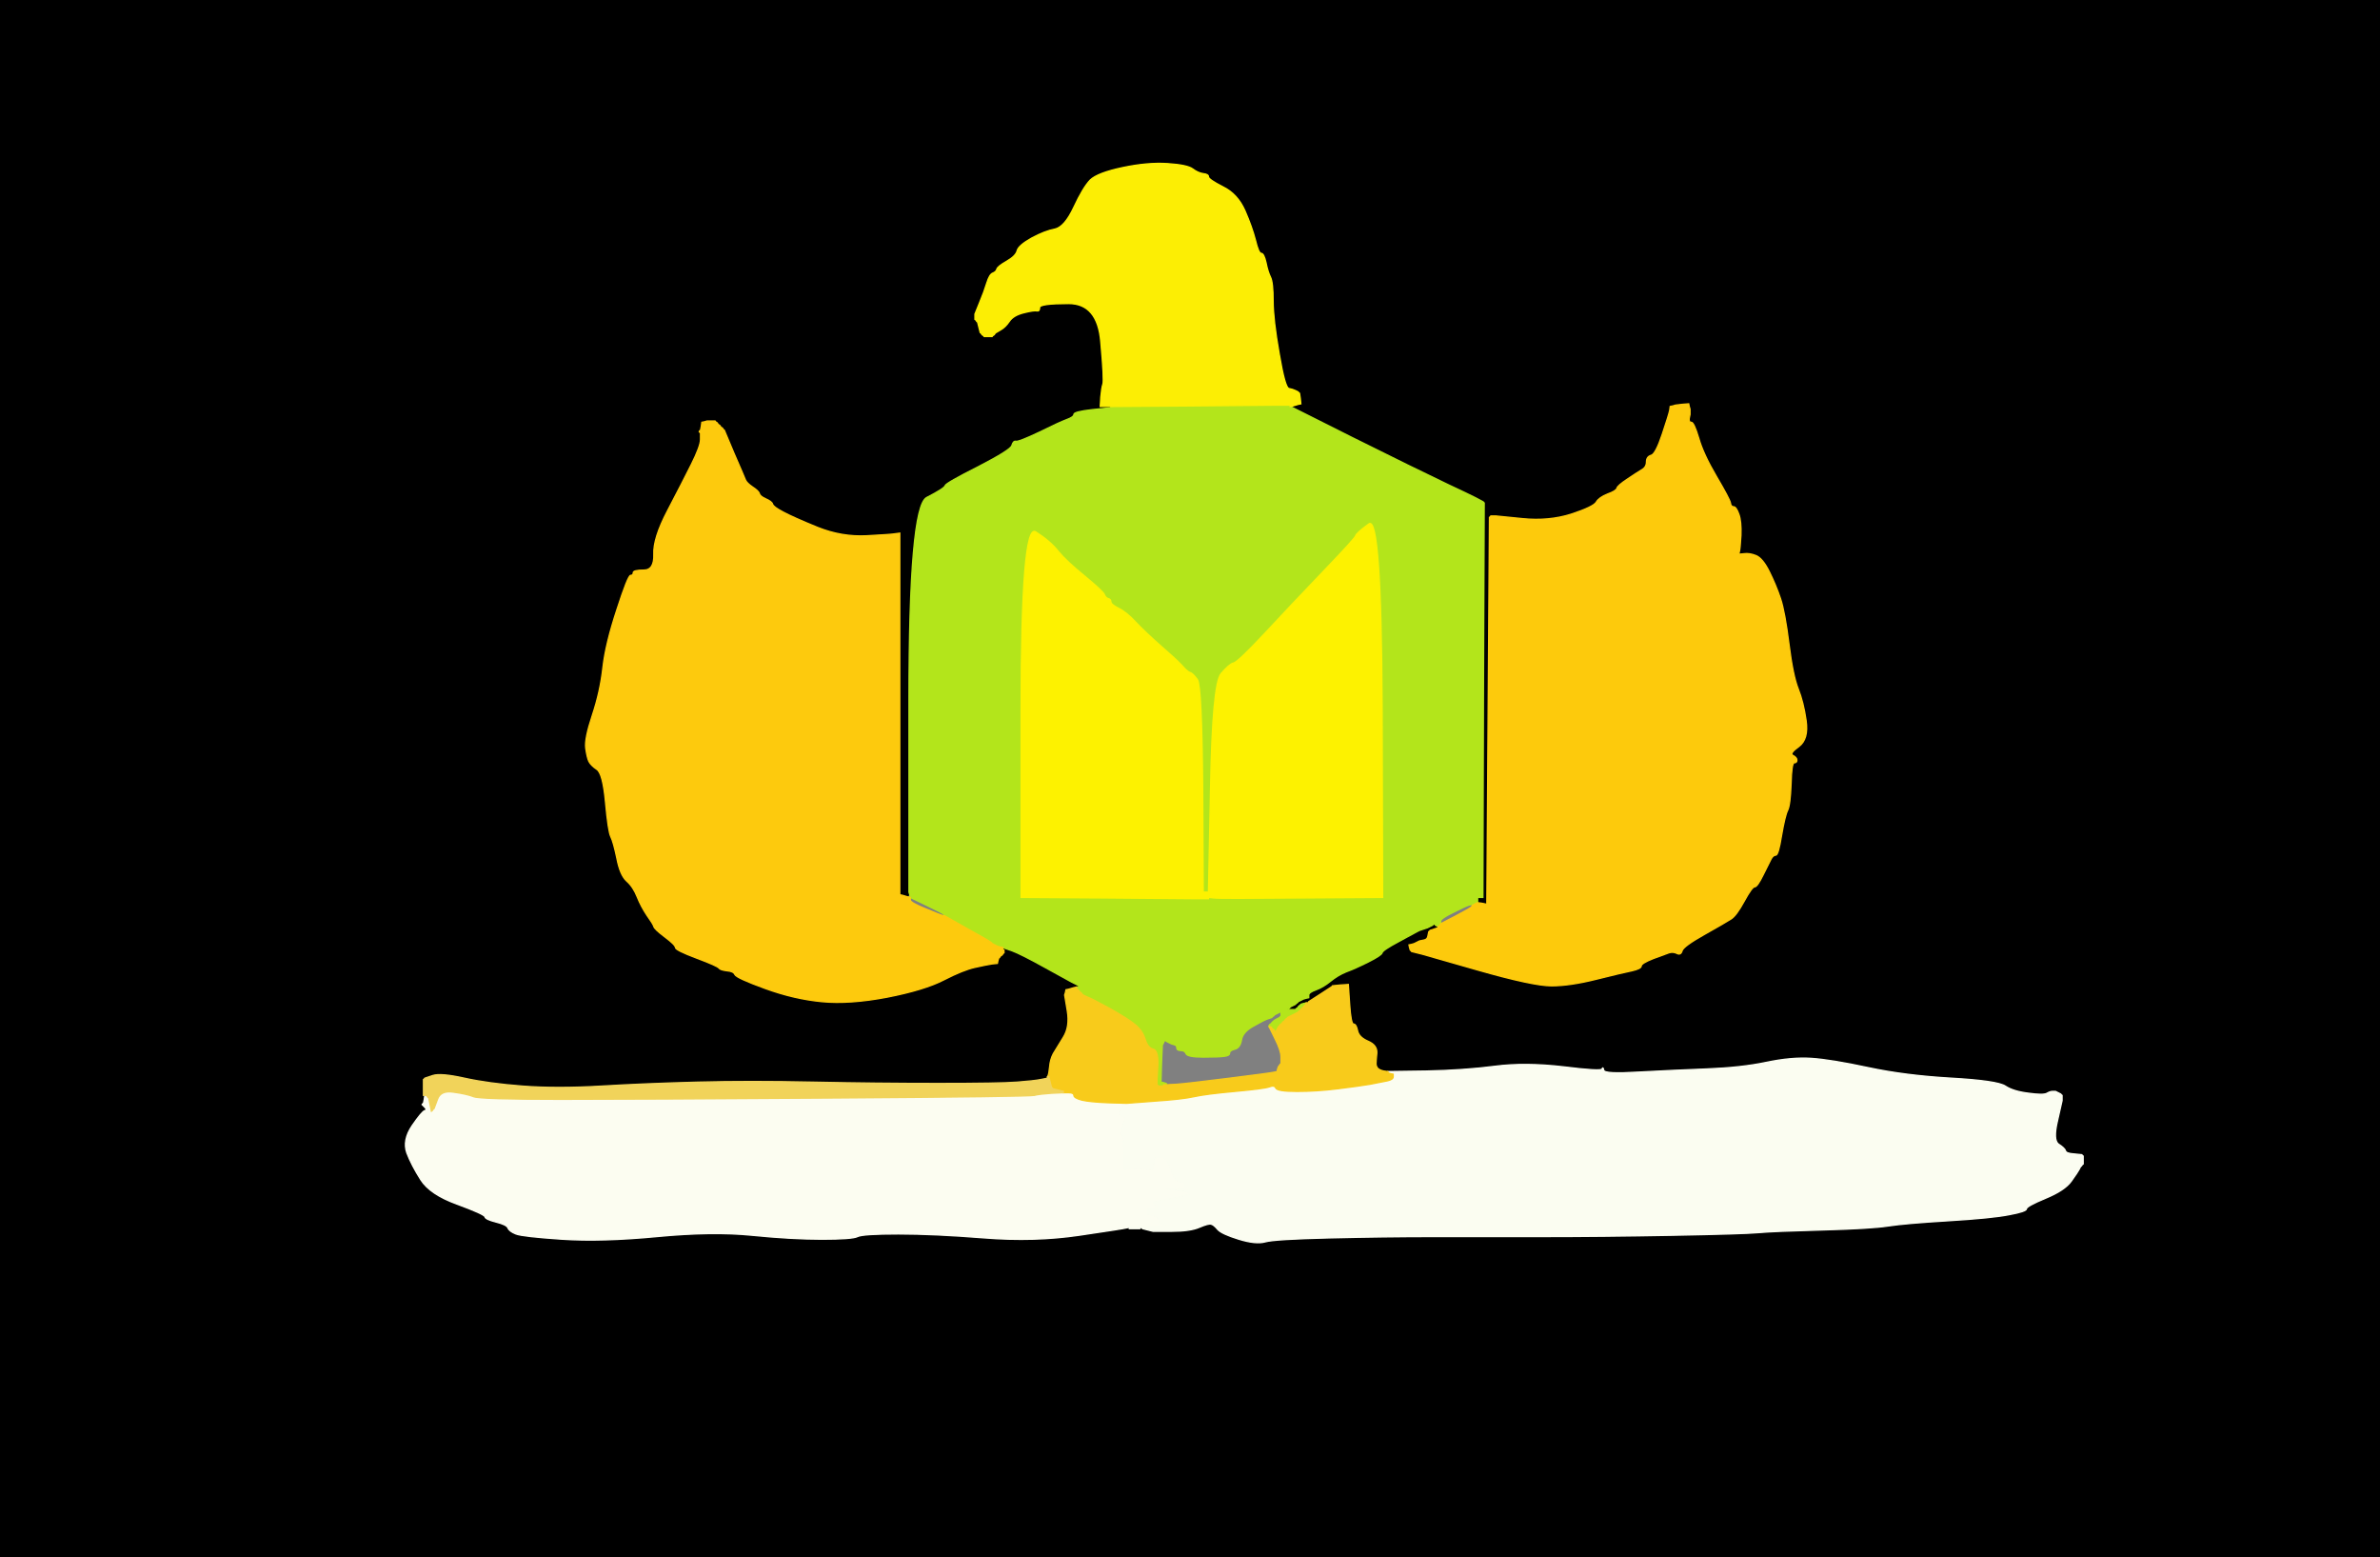 <!-- Created with clker.com Auto tracing tool http://www.clker.com) --> 
<svg 
   xmlns='http://www.w3.org/2000/svg'
   width='902'
   height='590'>
<rect width="100%" height="100%" fill="#808080" stroke="none"/>
<path style='opacity:1;fill:#000000;fill-rule:evenodd;stroke:#000000;stroke-width:0.5px;stroke-linecap:butt;stroke-linejoin:miter;stroke-opacity:1;' d='M 0.0 295.0 L 0.0 0.0 L 451.0 0.0 L 902.0 0.0 L 902.0 295.0 L 902.0 590.0 L 451.0 590.0 L 0.0 590.0 L 0.0 295.0 z 
M 491.0 148.0 L 492.0 148.5 L 492.2 148.8 L 492.5 149.0 L 492.8 151.0 L 493.0 153.0 L 492.0 153.2 L 491.0 153.5 L 490.0 153.8 L 489.0 154.0 L 512.5 165.8 Q 536.0 177.5 549.2 183.8 Q 562.5 190.0 562.5 190.5 Q 562.5 191.0 562.2 265.5 L 562.0 340.0 L 561.0 340.0 L 560.0 340.0 L 560.0 341.0 L 560.0 342.0 L 561.5 342.2 L 563.0 342.5 L 563.2 342.8 L 563.5 343.0 L 564.0 269.5 L 564.5 196.0 L 564.8 195.8 L 565.0 195.5 L 566.0 195.5 L 567.0 195.5 L 577.0 196.5 Q 587.0 197.5 595.5 194.8 Q 604.0 192.0 605.0 190.2 Q 606.0 188.5 609.2 187.2 Q 612.5 186.0 612.8 185.0 Q 613.0 184.0 616.8 181.5 Q 620.5 179.0 622.2 178.0 Q 624.0 177.0 624.0 175.0 Q 624.0 173.0 625.8 172.5 Q 627.5 172.0 630.0 164.5 Q 632.5 157.0 632.8 155.5 L 633.0 154.0 L 634.0 153.8 L 635.0 153.5 L 637.5 153.2 L 640.0 153.0 L 640.2 154.0 L 640.5 155.0 L 640.5 156.0 L 640.5 157.0 L 640.2 158.5 Q 640.0 160.0 641.0 160.0 Q 642.0 160.0 643.8 166.0 Q 645.5 172.0 650.5 180.5 Q 655.5 189.0 655.8 190.5 Q 656.0 192.0 657.0 192.0 Q 658.0 192.0 659.0 194.8 Q 660.0 197.5 659.8 202.8 Q 659.5 208.0 659.2 209.0 L 659.0 210.0 L 661.0 209.8 Q 663.0 209.5 665.5 210.5 Q 668.0 211.5 670.5 216.5 Q 673.0 221.5 674.8 226.8 Q 676.5 232.0 678.0 244.0 Q 679.5 256.0 681.5 261.0 Q 683.5 266.0 684.5 273.0 Q 685.5 280.0 681.8 282.8 Q 678.0 285.5 679.5 286.2 Q 681.0 287.0 681.0 288.0 Q 681.0 289.0 680.0 289.0 Q 679.0 289.0 678.8 297.0 Q 678.5 305.0 677.5 307.0 Q 676.5 309.0 675.2 316.5 Q 674.0 324.0 673.0 324.0 Q 672.0 324.0 671.2 325.5 Q 670.5 327.0 668.2 331.5 Q 666.0 336.0 665.0 336.0 Q 664.0 336.0 661.0 341.5 Q 658.0 347.0 656.0 348.2 Q 654.0 349.5 646.0 354.0 Q 638.0 358.5 637.5 360.2 Q 637.0 362.0 635.5 361.2 Q 634.0 360.5 632.5 361.0 Q 631.0 361.5 626.5 363.2 Q 622.0 365.0 622.0 366.0 Q 622.0 367.0 618.5 367.8 Q 615.0 368.5 605.0 371.0 Q 595.0 373.5 588.0 373.5 Q 581.0 373.5 560.0 367.5 L 539.0 361.5 L 537.0 361.0 L 535.0 360.5 L 534.8 360.2 L 534.5 360.0 L 534.2 359.0 L 534.0 358.0 L 535.0 357.8 L 536.0 357.5 L 537.0 357.0 L 538.0 356.5 L 539.5 356.2 Q 541.0 356.0 541.2 354.5 L 541.5 353.0 L 541.8 352.8 L 542.0 352.5 L 543.5 352.0 L 545.0 351.5 L 545.0 351.2 L 545.0 351.0 L 544.5 350.8 L 544.0 350.5 L 543.8 350.2 L 543.5 350.0 L 543.2 350.2 L 543.0 350.5 L 542.0 351.0 L 541.0 351.5 L 539.5 352.0 L 538.0 352.5 L 537.0 353.0 Q 536.0 353.5 530.0 356.8 Q 524.0 360.0 523.8 361.0 Q 523.5 362.0 518.5 364.5 Q 513.5 367.0 510.2 368.2 Q 507.0 369.5 504.2 371.8 Q 501.5 374.0 498.8 375.0 Q 496.0 376.0 496.0 377.0 L 496.0 378.0 L 495.0 378.2 L 494.0 378.5 L 493.0 379.0 L 492.0 379.5 L 491.8 379.8 L 491.5 380.0 L 491.2 380.2 L 491.0 380.5 L 490.0 381.0 L 489.0 381.5 L 488.8 381.8 L 488.5 382.0 L 488.2 382.2 L 488.0 382.5 L 489.5 382.5 L 491.0 382.5 L 491.2 382.2 L 491.5 382.0 L 491.8 381.8 L 492.0 381.5 L 492.2 381.2 L 492.5 381.0 L 492.8 380.8 L 493.0 380.5 L 494.0 380.2 L 495.0 380.0 L 495.2 380.0 L 495.5 380.0 L 495.8 379.8 L 496.0 379.5 L 500.2 376.8 Q 504.5 374.0 504.8 373.8 L 505.0 373.5 L 508.0 373.2 L 511.0 373.0 L 511.5 380.5 Q 512.0 388.0 513.0 388.0 Q 514.0 388.0 514.5 390.5 Q 515.0 393.0 518.5 394.5 Q 522.0 396.0 521.8 399.0 Q 521.5 402.0 521.5 403.0 Q 521.5 404.0 522.2 404.8 Q 523.0 405.5 524.5 405.8 L 526.0 406.0 L 527.0 406.2 Q 528.0 406.5 528.0 406.8 L 528.0 407.0 L 549.5 405.2 Q 571.0 403.5 581.5 403.5 Q 592.0 403.5 599.5 404.8 Q 607.0 406.0 607.2 405.0 Q 607.5 404.0 607.8 405.5 Q 608.0 407.0 621.0 406.2 Q 634.0 405.5 647.0 405.0 Q 660.0 404.5 669.5 402.5 Q 679.0 400.5 686.5 401.0 Q 694.0 401.5 708.0 404.5 Q 722.0 407.5 739.5 408.5 Q 757.0 409.5 760.0 411.5 Q 763.0 413.5 768.8 414.2 Q 774.5 415.0 775.8 414.2 Q 777.0 413.5 778.0 413.5 L 779.0 413.5 L 780.0 414.0 L 781.0 414.5 L 781.2 414.8 L 781.5 415.0 L 781.5 416.0 L 781.5 417.0 L 779.8 424.5 Q 778.0 432.0 780.2 433.5 Q 782.5 435.0 782.8 436.0 Q 783.0 437.0 786.0 437.2 L 789.0 437.5 L 789.2 437.8 L 789.5 438.0 L 789.5 439.5 L 789.5 441.0 L 789.2 441.2 L 789.0 441.5 L 788.8 441.8 L 788.5 442.0 L 788.0 443.0 Q 787.5 444.0 785.0 447.5 Q 782.5 451.0 775.2 454.0 Q 768.0 457.0 768.0 458.0 Q 768.0 459.0 761.5 460.2 Q 755.0 461.5 738.5 462.5 Q 722.0 463.5 715.5 464.5 Q 709.0 465.5 690.5 466.0 Q 672.0 466.5 666.5 467.0 Q 661.0 467.5 634.0 468.0 Q 607.0 468.5 584.0 468.5 Q 561.0 468.5 543.0 468.5 Q 525.0 468.5 504.0 469.0 Q 483.0 469.5 479.5 470.5 Q 476.0 471.5 469.5 469.5 Q 463.0 467.5 461.5 465.8 Q 460.0 464.0 459.0 463.8 Q 458.0 463.5 454.5 465.0 Q 451.0 466.5 444.0 466.5 L 437.0 466.5 L 435.0 466.0 L 433.0 465.5 L 432.8 465.2 L 432.5 465.0 L 432.2 465.2 L 432.0 465.5 L 430.0 465.5 L 428.0 465.5 L 428.0 465.2 L 428.0 465.0 L 427.0 465.2 Q 426.0 465.5 409.0 468.0 Q 392.0 470.5 373.0 469.0 Q 354.0 467.5 340.5 467.5 Q 327.0 467.5 325.0 468.5 Q 323.0 469.5 311.5 469.5 Q 300.0 469.5 285.0 468.0 Q 270.0 466.5 249.0 468.5 Q 228.0 470.5 213.0 469.5 Q 198.0 468.5 195.5 467.5 Q 193.0 466.5 192.5 465.2 Q 192.0 464.0 188.0 463.0 Q 184.0 462.0 183.8 461.0 Q 183.5 460.0 173.2 456.2 Q 163.0 452.5 159.5 447.0 Q 156.0 441.5 154.2 436.8 Q 152.5 432.0 156.2 426.5 Q 160.0 421.0 161.0 420.8 Q 162.0 420.5 161.0 419.5 L 160.0 418.5 L 160.2 418.2 L 160.5 418.0 L 160.8 416.5 L 161.0 415.0 L 160.8 415.0 L 160.5 415.0 L 160.5 412.0 L 160.5 409.0 L 160.8 408.8 L 161.0 408.5 L 164.0 407.5 Q 167.0 406.5 176.0 408.5 Q 185.0 410.5 198.0 411.5 Q 211.0 412.5 228.0 411.5 Q 245.0 410.5 264.5 410.0 Q 284.0 409.5 308.0 410.0 Q 332.0 410.5 355.5 410.5 Q 379.0 410.5 385.5 410.0 Q 392.0 409.5 394.5 409.0 L 397.0 408.5 L 397.0 408.2 L 397.0 408.0 L 397.2 407.5 Q 397.5 407.0 397.8 404.2 Q 398.0 401.5 399.2 399.2 Q 400.5 397.0 403.0 393.0 Q 405.5 389.0 404.5 383.0 L 403.5 377.0 L 403.8 376.0 L 404.0 375.0 L 405.0 374.8 L 406.0 374.5 L 407.0 374.2 L 408.0 374.0 L 408.2 374.0 L 408.5 374.0 L 408.8 373.8 L 409.0 373.5 L 408.0 373.0 L 407.0 372.5 L 406.0 372.0 Q 405.0 371.5 396.0 366.5 Q 387.0 361.5 383.5 360.2 L 380.0 359.0 L 380.0 359.2 L 380.0 359.5 L 380.2 359.8 L 380.5 360.0 L 380.5 360.5 L 380.5 361.0 L 380.2 361.2 L 380.0 361.5 L 379.8 361.8 L 379.5 362.0 L 379.2 362.2 L 379.0 362.5 L 378.8 362.8 L 378.5 363.0 L 378.2 364.0 L 378.0 365.0 L 376.0 365.2 Q 374.0 365.5 369.5 366.5 Q 365.0 367.5 357.8 371.2 Q 350.5 375.0 336.2 377.8 Q 322.0 380.5 311.5 379.5 Q 301.0 378.5 290.0 374.5 Q 279.0 370.5 278.5 369.2 Q 278.0 368.0 275.5 367.8 Q 273.0 367.5 272.5 366.8 Q 272.0 366.0 264.0 363.0 Q 256.0 360.0 256.0 359.0 Q 256.0 358.0 252.0 355.0 Q 248.0 352.0 247.8 351.0 Q 247.5 350.0 245.2 346.8 Q 243.0 343.5 241.5 339.8 Q 240.0 336.0 237.5 333.8 Q 235.0 331.5 233.8 325.2 Q 232.5 319.0 231.5 317.0 Q 230.5 315.0 229.5 304.0 Q 228.5 293.0 226.2 291.5 Q 224.0 290.0 223.2 288.5 Q 222.5 287.0 222.0 283.5 Q 221.5 280.0 224.5 271.0 Q 227.5 262.0 228.5 253.0 Q 229.5 244.0 233.8 231.0 Q 238.0 218.0 239.0 218.0 Q 240.0 218.0 240.0 217.0 Q 240.0 216.0 244.0 216.0 Q 248.0 216.0 247.8 210.0 Q 247.5 204.0 253.0 193.5 Q 258.5 183.0 262.0 176.0 Q 265.5 169.0 265.5 166.5 L 265.5 164.0 L 265.2 163.8 L 265.0 163.5 L 265.2 163.2 L 265.5 163.0 L 265.8 161.5 L 266.0 160.0 L 267.0 159.8 L 268.0 159.5 L 269.5 159.5 L 271.0 159.5 L 271.2 159.8 L 271.5 160.0 L 271.8 160.2 L 272.0 160.5 L 272.2 160.8 L 272.5 161.0 L 272.8 161.2 L 273.0 161.5 L 273.2 161.8 L 273.5 162.0 L 273.8 162.2 L 274.0 162.5 L 274.2 162.8 L 274.5 163.0 L 278.2 171.8 Q 282.0 180.5 282.5 181.8 Q 283.0 183.0 285.2 184.5 Q 287.5 186.0 287.8 187.0 Q 288.0 188.0 290.2 189.0 Q 292.5 190.0 292.8 191.0 Q 293.0 192.0 296.8 194.0 Q 300.5 196.0 309.8 199.8 Q 319.0 203.5 328.5 203.0 Q 338.0 202.5 339.5 202.2 L 341.0 202.0 L 341.0 270.5 L 341.0 339.0 L 342.0 339.2 L 343.0 339.5 L 343.2 339.8 L 343.5 340.0 L 343.8 339.8 L 344.0 339.5 L 344.2 339.2 L 344.5 339.0 L 344.5 338.5 L 344.5 338.0 L 344.5 265.0 Q 344.5 192.0 351.2 188.5 Q 358.0 185.0 358.2 184.0 Q 358.5 183.0 370.8 176.8 Q 383.0 170.5 383.5 168.8 Q 384.0 167.0 385.0 167.2 Q 386.0 167.5 393.8 163.8 Q 401.5 160.0 404.2 159.0 Q 407.0 158.0 407.0 157.0 Q 407.0 156.0 414.0 155.2 L 421.0 154.5 L 421.0 154.2 L 421.0 154.0 L 419.0 154.0 L 417.0 154.0 L 417.2 150.5 Q 417.5 147.0 418.0 145.5 Q 418.5 144.0 417.2 129.5 Q 416.0 115.0 405.0 115.0 Q 394.0 115.0 394.0 116.5 Q 394.0 118.0 393.0 117.8 Q 392.0 117.5 388.0 118.5 Q 384.0 119.5 382.5 121.8 Q 381.0 124.0 379.2 125.0 L 377.5 126.0 L 377.2 126.2 L 377.0 126.5 L 376.8 126.8 L 376.5 127.0 L 376.2 127.2 L 376.0 127.5 L 374.5 127.5 L 373.0 127.5 L 372.8 127.2 L 372.5 127.0 L 372.2 126.8 L 372.0 126.5 L 371.8 126.2 L 371.5 126.0 L 371.0 124.0 L 370.5 122.0 L 370.2 121.8 L 370.0 121.5 L 369.8 121.2 L 369.5 121.0 L 369.5 120.0 L 369.5 119.0 L 371.2 114.8 Q 373.0 110.5 374.0 107.2 Q 375.0 104.0 376.2 103.5 Q 377.5 103.0 377.8 102.0 Q 378.0 101.0 381.5 99.0 Q 385.0 97.0 385.5 95.0 Q 386.0 93.0 391.0 90.2 Q 396.0 87.5 399.8 86.8 Q 403.5 86.0 407.0 78.5 Q 410.5 71.0 413.2 68.2 Q 416.0 65.5 425.5 63.5 Q 435.0 61.5 442.5 62.0 Q 450.0 62.5 452.0 64.0 Q 454.0 65.5 456.0 65.8 Q 458.0 66.0 458.0 67.0 Q 458.0 68.0 463.5 70.8 Q 469.0 73.5 471.8 79.8 Q 474.5 86.0 475.8 91.0 Q 477.0 96.0 478.0 96.0 Q 479.0 96.0 479.8 99.5 Q 480.5 103.0 481.5 105.0 Q 482.5 107.0 482.5 114.0 Q 482.5 121.0 484.8 134.0 Q 487.0 147.0 488.5 147.2 Q 490.0 147.5 491.0 148.0 z 
'/>
<path style='opacity:1;fill:#B3E51B;fill-rule:evenodd;stroke:#B3E51B;stroke-width:0.5px;stroke-linecap:butt;stroke-linejoin:miter;stroke-opacity:1;' d='M 483.0 153.5 L 487.0 153.5 L 488.0 153.5 L 489.0 153.5 L 489.0 153.8 L 489.0 154.0 L 512.5 165.8 Q 536.0 177.5 549.2 183.8 Q 562.5 190.0 562.5 190.5 Q 562.5 191.0 562.2 265.5 L 562.0 340.0 L 561.0 340.0 L 560.0 340.0 L 560.0 341.0 L 560.0 342.0 L 559.5 342.2 Q 559.0 342.5 558.5 342.8 L 558.0 343.0 L 558.0 342.8 Q 558.0 342.5 556.5 343.0 Q 555.0 343.5 550.5 345.8 Q 546.0 348.0 546.0 349.0 L 546.0 350.0 L 545.8 350.5 Q 545.5 351.0 545.2 351.0 L 545.0 351.0 L 544.5 350.8 L 544.0 350.5 L 543.8 350.2 L 543.5 350.0 L 543.2 350.2 L 543.0 350.5 L 542.0 351.0 L 541.0 351.5 L 539.5 352.0 L 538.0 352.5 L 537.0 353.0 Q 536.0 353.5 530.0 356.8 Q 524.0 360.0 523.8 361.0 Q 523.5 362.0 518.5 364.5 Q 513.5 367.0 510.2 368.2 Q 507.0 369.5 504.2 371.8 Q 501.5 374.0 498.8 375.0 Q 496.0 376.0 496.0 377.0 L 496.0 378.0 L 495.0 378.2 L 494.0 378.5 L 493.0 379.0 L 492.0 379.5 L 491.8 379.8 L 491.5 380.0 L 491.2 380.2 L 491.0 380.5 L 490.0 381.0 L 489.0 381.5 L 488.8 381.8 L 488.5 382.0 L 488.2 382.2 L 488.0 382.5 L 489.5 382.5 L 491.0 382.5 L 491.2 382.2 L 491.5 382.0 L 491.8 381.8 L 492.0 381.5 L 492.2 381.2 L 492.5 381.0 L 492.8 380.8 L 493.0 380.5 L 494.0 380.2 L 495.0 380.0 L 494.8 380.5 L 494.5 381.0 L 494.2 381.2 L 494.0 381.5 L 493.8 381.8 L 493.5 382.0 L 493.2 382.2 L 493.0 382.5 L 492.8 382.8 L 492.5 383.0 L 492.2 383.2 L 492.0 383.5 L 491.0 384.0 Q 490.0 384.5 489.0 385.0 L 488.0 385.5 L 487.8 385.8 L 487.5 386.0 L 487.2 386.2 L 487.0 386.5 L 486.8 386.8 L 486.5 387.0 L 486.2 387.2 L 486.0 387.5 L 485.8 387.8 L 485.5 388.0 L 485.2 388.2 L 485.0 388.5 L 484.8 388.8 L 484.5 389.0 L 484.0 390.0 L 483.5 391.0 L 483.2 390.8 L 483.0 390.5 L 482.8 390.2 L 482.5 390.0 L 482.2 389.8 L 482.0 389.5 L 481.8 389.2 L 481.5 389.0 L 481.2 389.0 L 481.0 389.0 L 481.0 388.8 L 481.0 388.5 L 481.2 388.2 L 481.5 388.0 L 481.8 387.8 L 482.0 387.5 L 482.5 387.0 Q 483.0 386.5 484.0 386.0 L 485.0 385.5 L 485.2 385.2 L 485.5 385.0 L 485.5 384.0 L 485.5 383.0 L 485.2 383.2 L 485.0 383.5 L 484.0 384.0 L 483.0 384.5 L 482.8 384.8 L 482.5 385.0 L 482.2 385.2 L 482.0 385.5 L 480.5 386.0 Q 479.0 386.5 475.0 388.8 Q 471.0 391.0 470.5 394.0 Q 470.0 397.0 468.0 397.5 Q 466.0 398.0 466.0 399.0 Q 466.0 400.0 464.0 400.2 Q 462.0 400.5 456.0 400.5 Q 450.0 400.5 449.5 399.2 Q 449.0 398.0 447.5 398.0 Q 446.0 398.0 446.0 397.0 Q 446.0 396.0 445.0 395.8 L 444.0 395.5 L 443.0 395.0 L 442.0 394.5 L 441.8 394.2 L 441.5 394.0 L 441.0 395.0 L 440.5 396.0 L 440.2 403.0 L 440.0 410.0 L 441.0 410.2 L 442.0 410.5 L 442.0 410.8 L 442.0 411.0 L 442.0 411.2 L 442.0 411.5 L 440.5 411.5 L 439.0 411.5 L 438.8 411.2 L 438.5 411.0 L 438.5 410.0 L 438.5 409.0 L 438.8 403.5 Q 439.0 398.0 437.0 397.5 Q 435.0 397.0 434.0 393.8 Q 433.0 390.5 430.2 388.2 Q 427.5 386.0 420.8 382.2 Q 414.0 378.5 412.2 377.8 L 410.5 377.0 L 410.2 376.8 L 410.0 376.5 L 409.8 376.2 L 409.5 376.0 L 409.2 375.8 L 409.0 375.5 L 408.8 375.2 L 408.5 375.0 L 408.2 374.8 L 408.0 374.5 L 408.0 374.2 L 408.0 374.0 L 408.2 374.0 L 408.5 374.0 L 408.8 373.8 L 409.0 373.5 L 408.0 373.0 L 407.0 372.5 L 406.0 372.0 Q 405.0 371.5 396.0 366.5 Q 387.0 361.5 383.5 360.2 L 380.0 359.0 L 379.0 358.8 L 378.0 358.5 L 377.0 358.0 L 376.0 357.5 L 375.8 357.2 L 375.5 357.0 L 375.2 356.8 Q 375.0 356.5 366.5 351.8 L 358.0 347.0 L 357.8 346.5 Q 357.5 346.0 351.2 343.0 L 345.0 340.0 L 344.8 339.0 L 344.5 338.0 L 344.5 265.0 Q 344.5 192.0 351.2 188.5 Q 358.0 185.0 358.2 184.0 Q 358.5 183.0 370.8 176.8 Q 383.0 170.5 383.5 168.8 Q 384.0 167.0 385.0 167.2 Q 386.0 167.5 393.8 163.8 Q 401.5 160.0 404.2 159.0 Q 407.0 158.0 407.0 157.0 Q 407.0 156.0 414.0 155.2 L 421.0 154.5 L 421.0 154.2 L 421.0 154.0 L 450.0 153.8 Q 479.0 153.5 483.0 153.5 z 
M 523.8 267.5 L 524.0 340.0 L 493.0 340.2 Q 462.0 340.5 460.0 340.2 L 458.0 340.0 L 458.0 340.2 L 458.0 340.5 L 454.0 340.5 Q 450.0 340.5 418.5 340.2 L 387.0 340.0 L 387.0 269.0 Q 387.0 198.0 392.5 201.5 Q 398.0 205.0 401.0 208.8 Q 404.0 212.5 411.0 218.2 Q 418.0 224.0 418.5 225.2 Q 419.0 226.5 420.0 226.8 Q 421.0 227.0 421.0 228.0 Q 421.0 229.0 424.0 230.5 Q 427.0 232.0 430.5 235.8 Q 434.0 239.5 440.0 244.8 Q 446.0 250.0 448.0 252.2 Q 450.0 254.5 451.0 254.8 Q 452.0 255.0 453.8 257.5 Q 455.5 260.0 455.8 299.0 L 456.0 338.0 L 457.0 338.0 L 458.0 338.0 L 458.8 298.5 Q 459.5 259.0 462.8 255.2 Q 466.0 251.5 467.5 251.2 Q 469.0 251.0 479.5 239.8 Q 490.0 228.5 501.8 216.2 Q 513.5 204.0 513.8 203.0 Q 514.0 202.0 518.8 198.5 Q 523.5 195.0 523.8 267.5 z 
'/>
<path style='opacity:1;fill:#FDCA0C;fill-rule:evenodd;stroke:#FDCA0C;stroke-width:0.5px;stroke-linecap:butt;stroke-linejoin:miter;stroke-opacity:1;' d='M 634.0 153.8 L 635.0 153.5 L 637.5 153.2 L 640.0 153.0 L 640.2 154.0 L 640.5 155.0 L 640.5 156.0 L 640.5 157.0 L 640.2 158.5 Q 640.0 160.0 641.0 160.0 Q 642.0 160.0 643.8 166.0 Q 645.5 172.0 650.5 180.5 Q 655.5 189.0 655.8 190.5 Q 656.0 192.0 657.0 192.0 Q 658.0 192.0 659.0 194.8 Q 660.0 197.5 659.8 202.8 Q 659.5 208.0 659.2 209.0 L 659.0 210.0 L 661.0 209.8 Q 663.0 209.5 665.5 210.5 Q 668.0 211.5 670.5 216.5 Q 673.0 221.5 674.8 226.8 Q 676.5 232.0 678.0 244.0 Q 679.5 256.0 681.5 261.0 Q 683.5 266.0 684.5 273.0 Q 685.5 280.0 681.8 282.8 Q 678.0 285.5 679.5 286.2 Q 681.0 287.0 681.0 288.0 Q 681.0 289.0 680.0 289.0 Q 679.0 289.0 678.8 297.0 Q 678.5 305.0 677.5 307.0 Q 676.5 309.0 675.2 316.5 Q 674.0 324.0 673.0 324.0 Q 672.0 324.0 671.2 325.5 Q 670.5 327.0 668.2 331.5 Q 666.0 336.0 665.0 336.0 Q 664.0 336.0 661.0 341.5 Q 658.0 347.0 656.0 348.2 Q 654.0 349.5 646.0 354.0 Q 638.0 358.5 637.5 360.2 Q 637.0 362.0 635.5 361.2 Q 634.0 360.5 632.5 361.0 Q 631.0 361.5 626.5 363.2 Q 622.0 365.0 622.0 366.0 Q 622.0 367.0 618.5 367.8 Q 615.0 368.5 605.0 371.0 Q 595.0 373.5 588.0 373.5 Q 581.0 373.5 560.0 367.5 L 539.0 361.5 L 537.0 361.0 L 535.0 360.5 L 534.8 360.2 L 534.5 360.0 L 534.2 359.0 L 534.0 358.0 L 535.0 357.8 L 536.0 357.5 L 537.0 357.0 L 538.0 356.5 L 539.5 356.2 Q 541.0 356.0 541.2 354.5 L 541.5 353.0 L 541.8 352.8 L 542.0 352.5 L 543.5 352.0 L 545.0 351.5 L 545.0 351.2 L 545.0 351.0 L 545.2 351.0 Q 545.5 351.0 545.8 350.5 L 546.0 350.0 L 551.8 347.0 Q 557.5 344.0 557.8 343.5 L 558.0 343.0 L 558.5 342.8 Q 559.0 342.5 559.5 342.2 L 560.0 342.0 L 561.5 342.2 L 563.0 342.5 L 563.2 342.8 L 563.5 343.0 L 564.0 269.5 L 564.5 196.0 L 564.8 195.8 L 565.0 195.5 L 566.0 195.5 L 567.0 195.5 L 577.0 196.5 Q 587.0 197.5 595.5 194.8 Q 604.0 192.0 605.0 190.2 Q 606.0 188.5 609.2 187.2 Q 612.5 186.0 612.8 185.0 Q 613.0 184.0 616.8 181.5 Q 620.5 179.0 622.2 178.0 Q 624.0 177.0 624.0 175.0 Q 624.0 173.0 625.8 172.5 Q 627.5 172.0 630.0 164.5 Q 632.5 157.0 632.8 155.5 L 633.0 154.0 L 634.0 153.8 z 
'/>
<path style='opacity:1;fill:#FDCA0D;fill-rule:evenodd;stroke:#FDCA0D;stroke-width:0.5px;stroke-linecap:butt;stroke-linejoin:miter;stroke-opacity:1;' d='M 267.0 159.8 L 268.0 159.5 L 269.5 159.5 L 271.0 159.5 L 271.2 159.8 L 271.5 160.0 L 271.8 160.2 L 272.0 160.5 L 272.2 160.8 L 272.5 161.0 L 272.8 161.2 L 273.0 161.5 L 273.2 161.8 L 273.5 162.0 L 273.8 162.2 L 274.0 162.5 L 274.2 162.8 L 274.5 163.0 L 278.2 171.8 Q 282.0 180.5 282.5 181.8 Q 283.0 183.0 285.2 184.5 Q 287.5 186.0 287.8 187.0 Q 288.0 188.0 290.2 189.0 Q 292.5 190.0 292.8 191.0 Q 293.0 192.0 296.8 194.0 Q 300.5 196.0 309.8 199.8 Q 319.0 203.5 328.5 203.0 Q 338.0 202.5 339.5 202.2 L 341.0 202.0 L 341.0 270.5 L 341.0 339.0 L 342.0 339.2 L 343.0 339.5 L 344.0 339.8 L 345.0 340.0 L 345.0 341.0 Q 345.0 342.0 350.5 344.2 Q 356.0 346.5 357.0 346.8 L 358.0 347.0 L 366.5 351.8 Q 375.0 356.5 375.2 356.8 L 375.5 357.0 L 375.8 357.2 L 376.0 357.5 L 377.0 358.0 L 378.0 358.5 L 379.0 358.8 L 380.0 359.0 L 380.0 359.2 L 380.0 359.5 L 380.2 359.8 L 380.5 360.0 L 380.5 360.5 L 380.5 361.0 L 380.2 361.2 L 380.0 361.5 L 379.8 361.8 L 379.5 362.0 L 379.2 362.2 L 379.0 362.5 L 378.8 362.8 L 378.5 363.0 L 378.2 364.0 L 378.0 365.0 L 376.0 365.2 Q 374.0 365.5 369.5 366.5 Q 365.0 367.5 357.8 371.2 Q 350.5 375.0 336.2 377.8 Q 322.0 380.5 311.5 379.5 Q 301.0 378.5 290.0 374.5 Q 279.0 370.5 278.5 369.2 Q 278.0 368.0 275.5 367.8 Q 273.0 367.5 272.5 366.8 Q 272.0 366.0 264.0 363.0 Q 256.0 360.0 256.0 359.0 Q 256.0 358.0 252.0 355.0 Q 248.0 352.0 247.8 351.0 Q 247.5 350.0 245.2 346.8 Q 243.0 343.5 241.5 339.8 Q 240.0 336.0 237.5 333.8 Q 235.0 331.5 233.8 325.2 Q 232.5 319.0 231.5 317.0 Q 230.5 315.0 229.5 304.0 Q 228.5 293.0 226.2 291.5 Q 224.0 290.0 223.2 288.5 Q 222.5 287.0 222.0 283.5 Q 221.5 280.0 224.5 271.0 Q 227.5 262.0 228.5 253.0 Q 229.5 244.0 233.8 231.0 Q 238.0 218.0 239.0 218.0 Q 240.0 218.0 240.0 217.0 Q 240.0 216.0 244.0 216.0 Q 248.0 216.0 247.8 210.0 Q 247.5 204.0 253.0 193.5 Q 258.5 183.0 262.0 176.0 Q 265.5 169.0 265.5 166.5 L 265.5 164.0 L 265.2 163.8 L 265.0 163.5 L 265.2 163.2 L 265.5 163.0 L 265.8 161.5 L 266.0 160.0 L 267.0 159.8 z 
'/>
<path style='opacity:1;fill:#FDF200;fill-rule:evenodd;stroke:#FDF200;stroke-width:0.5px;stroke-linecap:butt;stroke-linejoin:miter;stroke-opacity:1;' d='M 455.8 299.0 L 456.0 338.0 L 457.0 338.0 L 458.0 338.0 L 458.0 339.0 L 458.0 340.0 L 458.0 340.2 L 458.0 340.5 L 454.0 340.5 Q 450.0 340.5 418.5 340.2 L 387.0 340.0 L 387.0 269.0 Q 387.0 198.0 392.5 201.5 Q 398.0 205.0 401.0 208.8 Q 404.0 212.5 411.0 218.2 Q 418.0 224.0 418.5 225.2 Q 419.0 226.5 420.0 226.8 Q 421.0 227.0 421.0 228.0 Q 421.0 229.0 424.0 230.5 Q 427.0 232.0 430.5 235.8 Q 434.0 239.5 440.0 244.8 Q 446.0 250.0 448.0 252.2 Q 450.0 254.5 451.0 254.8 Q 452.0 255.0 453.8 257.5 Q 455.5 260.0 455.8 299.0 z 
'/>
<path style='opacity:1;fill:#FDF200;fill-rule:evenodd;stroke:#FDF200;stroke-width:0.5px;stroke-linecap:butt;stroke-linejoin:miter;stroke-opacity:1;' d='M 523.8 267.5 L 524.0 340.0 L 493.0 340.2 Q 462.0 340.5 460.0 340.2 L 458.0 340.0 L 458.0 339.0 L 458.0 338.0 L 458.8 298.5 Q 459.5 259.0 462.8 255.2 Q 466.0 251.5 467.5 251.2 Q 469.0 251.0 479.5 239.8 Q 490.0 228.5 501.8 216.2 Q 513.5 204.0 513.8 203.0 Q 514.0 202.0 518.8 198.5 Q 523.5 195.0 523.8 267.5 z 
'/>
<path style='opacity:1;fill:#FCEE04;fill-rule:evenodd;stroke:#FCEE04;stroke-width:0.5px;stroke-linecap:butt;stroke-linejoin:miter;stroke-opacity:1;' d='M 491.0 148.0 L 492.0 148.5 L 492.2 148.8 L 492.5 149.0 L 492.8 151.0 L 493.0 153.0 L 492.0 153.2 L 491.0 153.5 L 490.0 153.8 L 489.0 154.0 L 489.0 153.8 L 489.0 153.5 L 488.0 153.5 L 487.0 153.5 L 483.0 153.5 Q 479.0 153.5 450.0 153.8 L 421.0 154.0 L 419.0 154.0 L 417.0 154.0 L 417.2 150.5 Q 417.5 147.0 418.0 145.5 Q 418.5 144.0 417.2 129.5 Q 416.0 115.0 405.0 115.0 Q 394.0 115.0 394.0 116.5 Q 394.0 118.0 393.0 117.8 Q 392.0 117.5 388.0 118.5 Q 384.0 119.5 382.5 121.8 Q 381.0 124.0 379.2 125.0 L 377.5 126.0 L 377.2 126.2 L 377.0 126.5 L 376.8 126.8 L 376.5 127.0 L 376.2 127.2 L 376.0 127.5 L 374.5 127.5 L 373.0 127.5 L 372.8 127.2 L 372.5 127.0 L 372.2 126.8 L 372.0 126.5 L 371.8 126.2 L 371.5 126.0 L 371.0 124.0 L 370.5 122.0 L 370.2 121.8 L 370.0 121.5 L 369.8 121.2 L 369.5 121.0 L 369.5 120.0 L 369.5 119.0 L 371.2 114.8 Q 373.0 110.5 374.0 107.2 Q 375.0 104.0 376.2 103.5 Q 377.5 103.0 377.8 102.0 Q 378.0 101.0 381.5 99.0 Q 385.0 97.0 385.5 95.0 Q 386.0 93.0 391.0 90.2 Q 396.0 87.5 399.8 86.8 Q 403.5 86.0 407.0 78.5 Q 410.5 71.0 413.2 68.2 Q 416.0 65.5 425.5 63.5 Q 435.0 61.5 442.5 62.0 Q 450.0 62.5 452.0 64.0 Q 454.0 65.5 456.0 65.8 Q 458.0 66.0 458.0 67.0 Q 458.0 68.0 463.5 70.8 Q 469.0 73.5 471.8 79.8 Q 474.5 86.0 475.8 91.0 Q 477.0 96.0 478.0 96.0 Q 479.0 96.0 479.8 99.5 Q 480.5 103.0 481.5 105.0 Q 482.5 107.0 482.5 114.0 Q 482.5 121.0 484.8 134.0 Q 487.0 147.0 488.5 147.2 Q 490.0 147.5 491.0 148.0 z 
'/>
<path style='opacity:1;fill:#FCFDF1;fill-rule:evenodd;stroke:#FCFDF1;stroke-width:0.5px;stroke-linecap:butt;stroke-linejoin:miter;stroke-opacity:1;' d='M 398.5 414.2 L 403.0 414.0 L 405.0 414.0 Q 407.0 414.0 407.0 415.0 Q 407.0 416.0 410.0 416.8 Q 413.0 417.5 420.0 417.8 L 427.0 418.0 L 427.0 418.2 Q 427.0 418.5 426.0 419.0 L 425.0 419.5 L 424.8 419.8 L 424.5 420.0 L 424.2 421.5 Q 424.0 423.0 425.5 423.0 Q 427.0 423.0 425.5 426.5 Q 424.0 430.0 425.0 430.0 Q 426.0 430.0 426.0 436.5 L 426.0 443.0 L 429.5 442.8 Q 433.0 442.5 435.0 443.2 Q 437.0 444.0 437.2 441.5 Q 437.5 439.0 437.8 438.8 L 438.0 438.5 L 439.5 438.5 L 441.0 438.5 L 441.2 438.8 L 441.5 439.0 L 441.8 439.2 L 442.0 439.5 L 442.2 439.8 L 442.5 440.0 L 443.8 443.2 Q 445.0 446.5 445.5 447.0 Q 446.0 447.5 447.5 447.8 L 449.0 448.0 L 449.0 449.0 L 449.0 450.0 L 445.5 450.2 L 442.0 450.5 L 446.0 451.0 L 450.0 451.5 L 450.2 451.8 L 450.5 452.0 L 450.8 452.2 L 451.0 452.5 L 449.0 453.0 L 447.0 453.5 L 444.5 454.0 Q 442.0 454.5 439.5 455.0 L 437.0 455.5 L 437.2 455.8 L 437.5 456.0 L 437.8 457.0 L 438.0 458.0 L 436.5 458.0 L 435.0 458.0 L 435.0 459.0 L 435.0 460.0 L 436.8 460.5 Q 438.5 461.0 439.0 462.0 L 439.5 463.0 L 439.8 463.2 L 440.0 463.5 L 441.0 464.0 L 442.0 464.5 L 439.0 464.5 Q 436.0 464.5 432.0 464.5 L 428.0 464.5 L 428.0 464.8 L 428.0 465.0 L 427.0 465.2 Q 426.0 465.5 409.0 468.0 Q 392.0 470.5 373.0 469.0 Q 354.0 467.5 340.5 467.5 Q 327.0 467.5 325.0 468.5 Q 323.0 469.5 311.5 469.5 Q 300.0 469.5 285.0 468.0 Q 270.0 466.5 249.0 468.5 Q 228.0 470.5 213.0 469.5 Q 198.0 468.5 195.5 467.5 Q 193.0 466.5 192.5 465.2 Q 192.0 464.0 188.0 463.0 Q 184.0 462.0 183.8 461.0 Q 183.5 460.0 173.2 456.2 Q 163.0 452.5 159.5 447.0 Q 156.0 441.5 154.2 436.8 Q 152.5 432.0 156.2 426.5 Q 160.0 421.0 161.0 420.8 Q 162.0 420.5 161.0 419.5 L 160.0 418.5 L 160.2 418.2 L 160.5 418.0 L 160.8 416.5 L 161.0 415.0 L 161.2 415.0 L 161.5 415.0 L 161.8 415.2 L 162.0 415.5 L 162.2 415.8 L 162.5 416.0 L 163.0 418.5 L 163.5 421.0 L 163.8 420.8 L 164.0 420.5 L 164.2 420.2 L 164.5 420.0 L 165.8 416.5 Q 167.0 413.0 172.0 413.8 Q 177.0 414.5 179.5 415.5 Q 182.0 416.5 212.5 416.5 Q 243.0 416.5 316.5 416.0 Q 390.0 415.5 392.0 415.0 Q 394.0 414.5 398.5 414.2 z 
'/>
<path style='opacity:1;fill:#FBFDF1;fill-rule:evenodd;stroke:#FBFDF1;stroke-width:0.5px;stroke-linecap:butt;stroke-linejoin:miter;stroke-opacity:1;' d='M 778.0 413.5 L 779.0 413.5 L 780.0 414.0 L 781.0 414.5 L 781.2 414.8 L 781.5 415.0 L 781.5 416.0 L 781.5 417.0 L 779.8 424.5 Q 778.0 432.0 780.2 433.5 Q 782.5 435.0 782.8 436.0 Q 783.0 437.0 786.0 437.2 L 789.0 437.5 L 789.2 437.8 L 789.5 438.0 L 789.5 439.5 L 789.5 441.0 L 789.2 441.2 L 789.0 441.5 L 788.8 441.8 L 788.5 442.0 L 788.0 443.0 Q 787.5 444.0 785.0 447.5 Q 782.5 451.0 775.2 454.0 Q 768.0 457.0 768.0 458.0 Q 768.0 459.0 761.5 460.2 Q 755.0 461.5 738.5 462.5 Q 722.0 463.5 715.5 464.5 Q 709.0 465.5 690.5 466.0 Q 672.0 466.5 666.5 467.0 Q 661.0 467.5 634.0 468.0 Q 607.0 468.5 584.0 468.5 Q 561.0 468.5 543.0 468.5 Q 525.0 468.5 504.0 469.0 Q 483.0 469.5 479.5 470.5 Q 476.0 471.5 469.5 469.5 Q 463.0 467.5 461.5 465.8 Q 460.0 464.0 459.0 463.8 Q 458.0 463.5 454.5 465.0 Q 451.0 466.5 444.0 466.5 L 437.0 466.5 L 435.0 466.0 L 433.0 465.5 L 432.8 465.2 L 432.5 465.0 L 432.2 465.2 L 432.0 465.5 L 430.0 465.5 L 428.0 465.5 L 428.0 465.2 L 428.0 465.0 L 428.0 464.8 L 428.0 464.5 L 432.0 464.5 Q 436.0 464.5 439.0 464.5 L 442.0 464.5 L 441.0 464.0 L 440.0 463.5 L 439.8 463.2 L 439.5 463.0 L 439.0 462.0 Q 438.5 461.0 436.8 460.5 L 435.0 460.0 L 435.0 459.0 L 435.0 458.0 L 436.5 458.0 L 438.0 458.0 L 437.8 457.0 L 437.5 456.0 L 437.2 455.8 L 437.0 455.5 L 439.5 455.0 Q 442.0 454.5 444.5 454.0 L 447.0 453.5 L 449.0 453.0 L 451.0 452.5 L 450.8 452.2 L 450.5 452.0 L 450.2 451.8 L 450.0 451.5 L 446.0 451.0 L 442.0 450.5 L 445.5 450.2 L 449.0 450.0 L 449.0 449.0 L 449.0 448.0 L 447.5 447.8 Q 446.0 447.5 445.5 447.0 Q 445.0 446.5 443.8 443.2 L 442.5 440.0 L 442.2 439.8 L 442.0 439.5 L 441.8 439.2 L 441.5 439.0 L 441.2 438.8 L 441.0 438.5 L 439.5 438.5 L 438.0 438.5 L 437.8 438.8 Q 437.5 439.0 437.2 441.5 Q 437.0 444.0 435.0 443.2 Q 433.0 442.5 429.5 442.8 L 426.0 443.0 L 426.0 436.5 Q 426.0 430.0 425.0 430.0 Q 424.0 430.0 425.5 426.5 Q 427.0 423.0 425.5 423.0 Q 424.0 423.0 424.2 421.5 L 424.5 420.0 L 424.8 419.8 L 425.0 419.5 L 426.0 419.0 Q 427.0 418.5 427.0 418.2 L 427.0 418.0 L 437.5 417.2 Q 448.0 416.5 452.5 415.5 Q 457.0 414.5 468.0 413.5 Q 479.0 412.5 481.0 411.8 Q 483.0 411.0 483.5 412.2 Q 484.0 413.5 491.5 413.5 Q 499.0 413.5 507.0 412.5 Q 515.0 411.5 519.2 410.8 Q 523.5 410.0 525.5 409.0 Q 527.5 408.0 526.8 407.2 Q 526.0 406.5 526.0 406.2 L 526.0 406.0 L 540.5 405.8 Q 555.0 405.5 566.5 404.0 Q 578.0 402.5 592.5 404.2 Q 607.0 406.0 607.2 405.0 Q 607.5 404.0 607.8 405.5 Q 608.0 407.0 621.0 406.2 Q 634.0 405.5 647.0 405.0 Q 660.0 404.5 669.5 402.5 Q 679.0 400.5 686.5 401.0 Q 694.0 401.5 708.0 404.5 Q 722.0 407.5 739.5 408.5 Q 757.0 409.5 760.0 411.5 Q 763.0 413.5 768.8 414.2 Q 774.5 415.0 775.8 414.2 Q 777.0 413.5 778.0 413.5 z 
'/>
<path style='opacity:1;fill:#F8CB1B;fill-rule:evenodd;stroke:#F8CB1B;stroke-width:0.5px;stroke-linecap:butt;stroke-linejoin:miter;stroke-opacity:1;' d='M 504.8 373.8 L 505.0 373.5 L 508.0 373.2 L 511.0 373.0 L 511.5 380.5 Q 512.0 388.0 513.0 388.0 Q 514.0 388.0 514.5 390.5 Q 515.0 393.0 518.5 394.5 Q 522.0 396.0 521.8 399.0 Q 521.5 402.0 521.5 403.0 Q 521.5 404.0 522.2 404.8 Q 523.0 405.5 524.5 405.8 L 526.0 406.0 L 526.0 406.2 Q 526.0 406.5 527.0 406.8 L 528.0 407.0 L 528.0 408.0 Q 528.0 409.0 525.8 409.5 Q 523.5 410.0 519.2 410.8 Q 515.0 411.5 507.0 412.5 Q 499.0 413.5 491.5 413.5 Q 484.0 413.5 483.5 412.2 Q 483.0 411.0 481.0 411.8 Q 479.0 412.5 468.0 413.5 Q 457.0 414.5 452.5 415.5 Q 448.0 416.5 437.5 417.2 L 427.0 418.0 L 420.0 417.8 Q 413.0 417.5 410.0 416.8 Q 407.0 416.0 407.0 415.0 Q 407.0 414.0 405.0 414.0 L 403.0 414.0 L 403.0 413.8 L 403.0 413.5 L 401.0 413.0 L 399.0 412.5 L 398.8 412.2 L 398.5 412.0 L 398.0 410.0 L 397.5 408.0 L 397.2 408.0 L 397.0 408.0 L 397.2 407.5 Q 397.5 407.0 397.8 404.2 Q 398.0 401.5 399.2 399.2 Q 400.5 397.0 403.0 393.0 Q 405.5 389.0 404.5 383.0 L 403.5 377.0 L 403.8 376.0 L 404.0 375.0 L 405.0 374.8 L 406.0 374.5 L 407.0 374.2 L 408.0 374.0 L 408.0 374.2 L 408.0 374.5 L 408.2 374.8 L 408.5 375.0 L 408.8 375.2 L 409.0 375.5 L 409.2 375.8 L 409.5 376.0 L 409.8 376.2 L 410.0 376.5 L 410.2 376.8 L 410.5 377.0 L 412.2 377.8 Q 414.0 378.5 420.8 382.2 Q 427.5 386.0 430.2 388.2 Q 433.0 390.5 434.0 393.8 Q 435.0 397.0 437.0 397.5 Q 439.0 398.0 438.8 403.5 L 438.5 409.0 L 438.5 410.0 L 438.5 411.0 L 438.8 411.2 L 439.0 411.5 L 440.0 411.5 L 441.0 411.5 L 441.0 411.2 L 441.0 411.0 L 441.5 411.0 L 442.0 411.0 L 446.0 410.8 Q 450.0 410.5 466.0 408.5 Q 482.0 406.5 483.0 406.2 L 484.0 406.0 L 484.2 405.0 Q 484.5 404.0 484.8 403.8 L 485.0 403.5 L 485.2 403.2 L 485.5 403.0 L 485.5 400.5 Q 485.5 398.0 483.2 393.5 L 481.0 389.0 L 481.2 389.0 L 481.5 389.0 L 481.8 389.2 L 482.0 389.5 L 482.2 389.8 L 482.5 390.0 L 482.8 390.2 L 483.0 390.5 L 483.2 390.8 L 483.5 391.0 L 484.0 390.0 L 484.5 389.0 L 484.8 388.8 L 485.0 388.5 L 485.2 388.2 L 485.5 388.0 L 485.8 387.8 L 486.0 387.5 L 486.2 387.2 L 486.5 387.0 L 486.8 386.8 L 487.0 386.5 L 487.2 386.2 L 487.5 386.0 L 487.8 385.8 L 488.0 385.5 L 489.0 385.0 Q 490.0 384.5 491.0 384.0 L 492.0 383.5 L 492.2 383.2 L 492.5 383.0 L 492.8 382.8 L 493.0 382.5 L 493.2 382.2 L 493.5 382.0 L 493.8 381.8 L 494.0 381.5 L 494.2 381.2 L 494.5 381.0 L 494.8 380.5 L 495.0 380.0 L 495.2 380.0 L 495.5 380.0 L 495.8 379.8 L 496.0 379.5 L 500.2 376.8 Q 504.5 374.0 504.8 373.8 z 
'/>
<path style='opacity:1;fill:#F1D35A;fill-rule:evenodd;stroke:#F1D35A;stroke-width:0.5px;stroke-linecap:butt;stroke-linejoin:miter;stroke-opacity:1;' d='M 394.5 409.0 L 397.0 408.5 L 397.0 408.2 L 397.0 408.0 L 397.2 408.0 L 397.5 408.0 L 398.0 410.0 L 398.5 412.0 L 398.8 412.2 L 399.0 412.5 L 401.0 413.0 L 403.0 413.5 L 403.0 413.8 L 403.0 414.0 L 398.5 414.2 Q 394.0 414.5 392.0 415.0 Q 390.0 415.5 316.5 416.0 Q 243.0 416.5 212.5 416.5 Q 182.0 416.5 179.5 415.5 Q 177.0 414.5 172.0 413.8 Q 167.0 413.0 165.8 416.5 L 164.5 420.0 L 164.2 420.2 L 164.0 420.5 L 163.8 420.8 L 163.5 421.0 L 163.0 418.5 L 162.5 416.0 L 162.2 415.8 L 162.0 415.5 L 161.8 415.2 L 161.5 415.0 L 161.2 415.0 L 161.0 415.0 L 160.8 415.0 L 160.5 415.0 L 160.5 412.0 L 160.5 409.0 L 160.8 408.8 L 161.0 408.5 L 164.0 407.5 Q 167.0 406.5 176.0 408.5 Q 185.0 410.5 198.0 411.5 Q 211.0 412.5 228.0 411.5 Q 245.0 410.5 264.5 410.0 Q 284.0 409.5 308.0 410.0 Q 332.0 410.5 355.5 410.5 Q 379.0 410.5 385.5 410.0 Q 392.0 409.5 394.5 409.0 z 
'/>
</svg>
